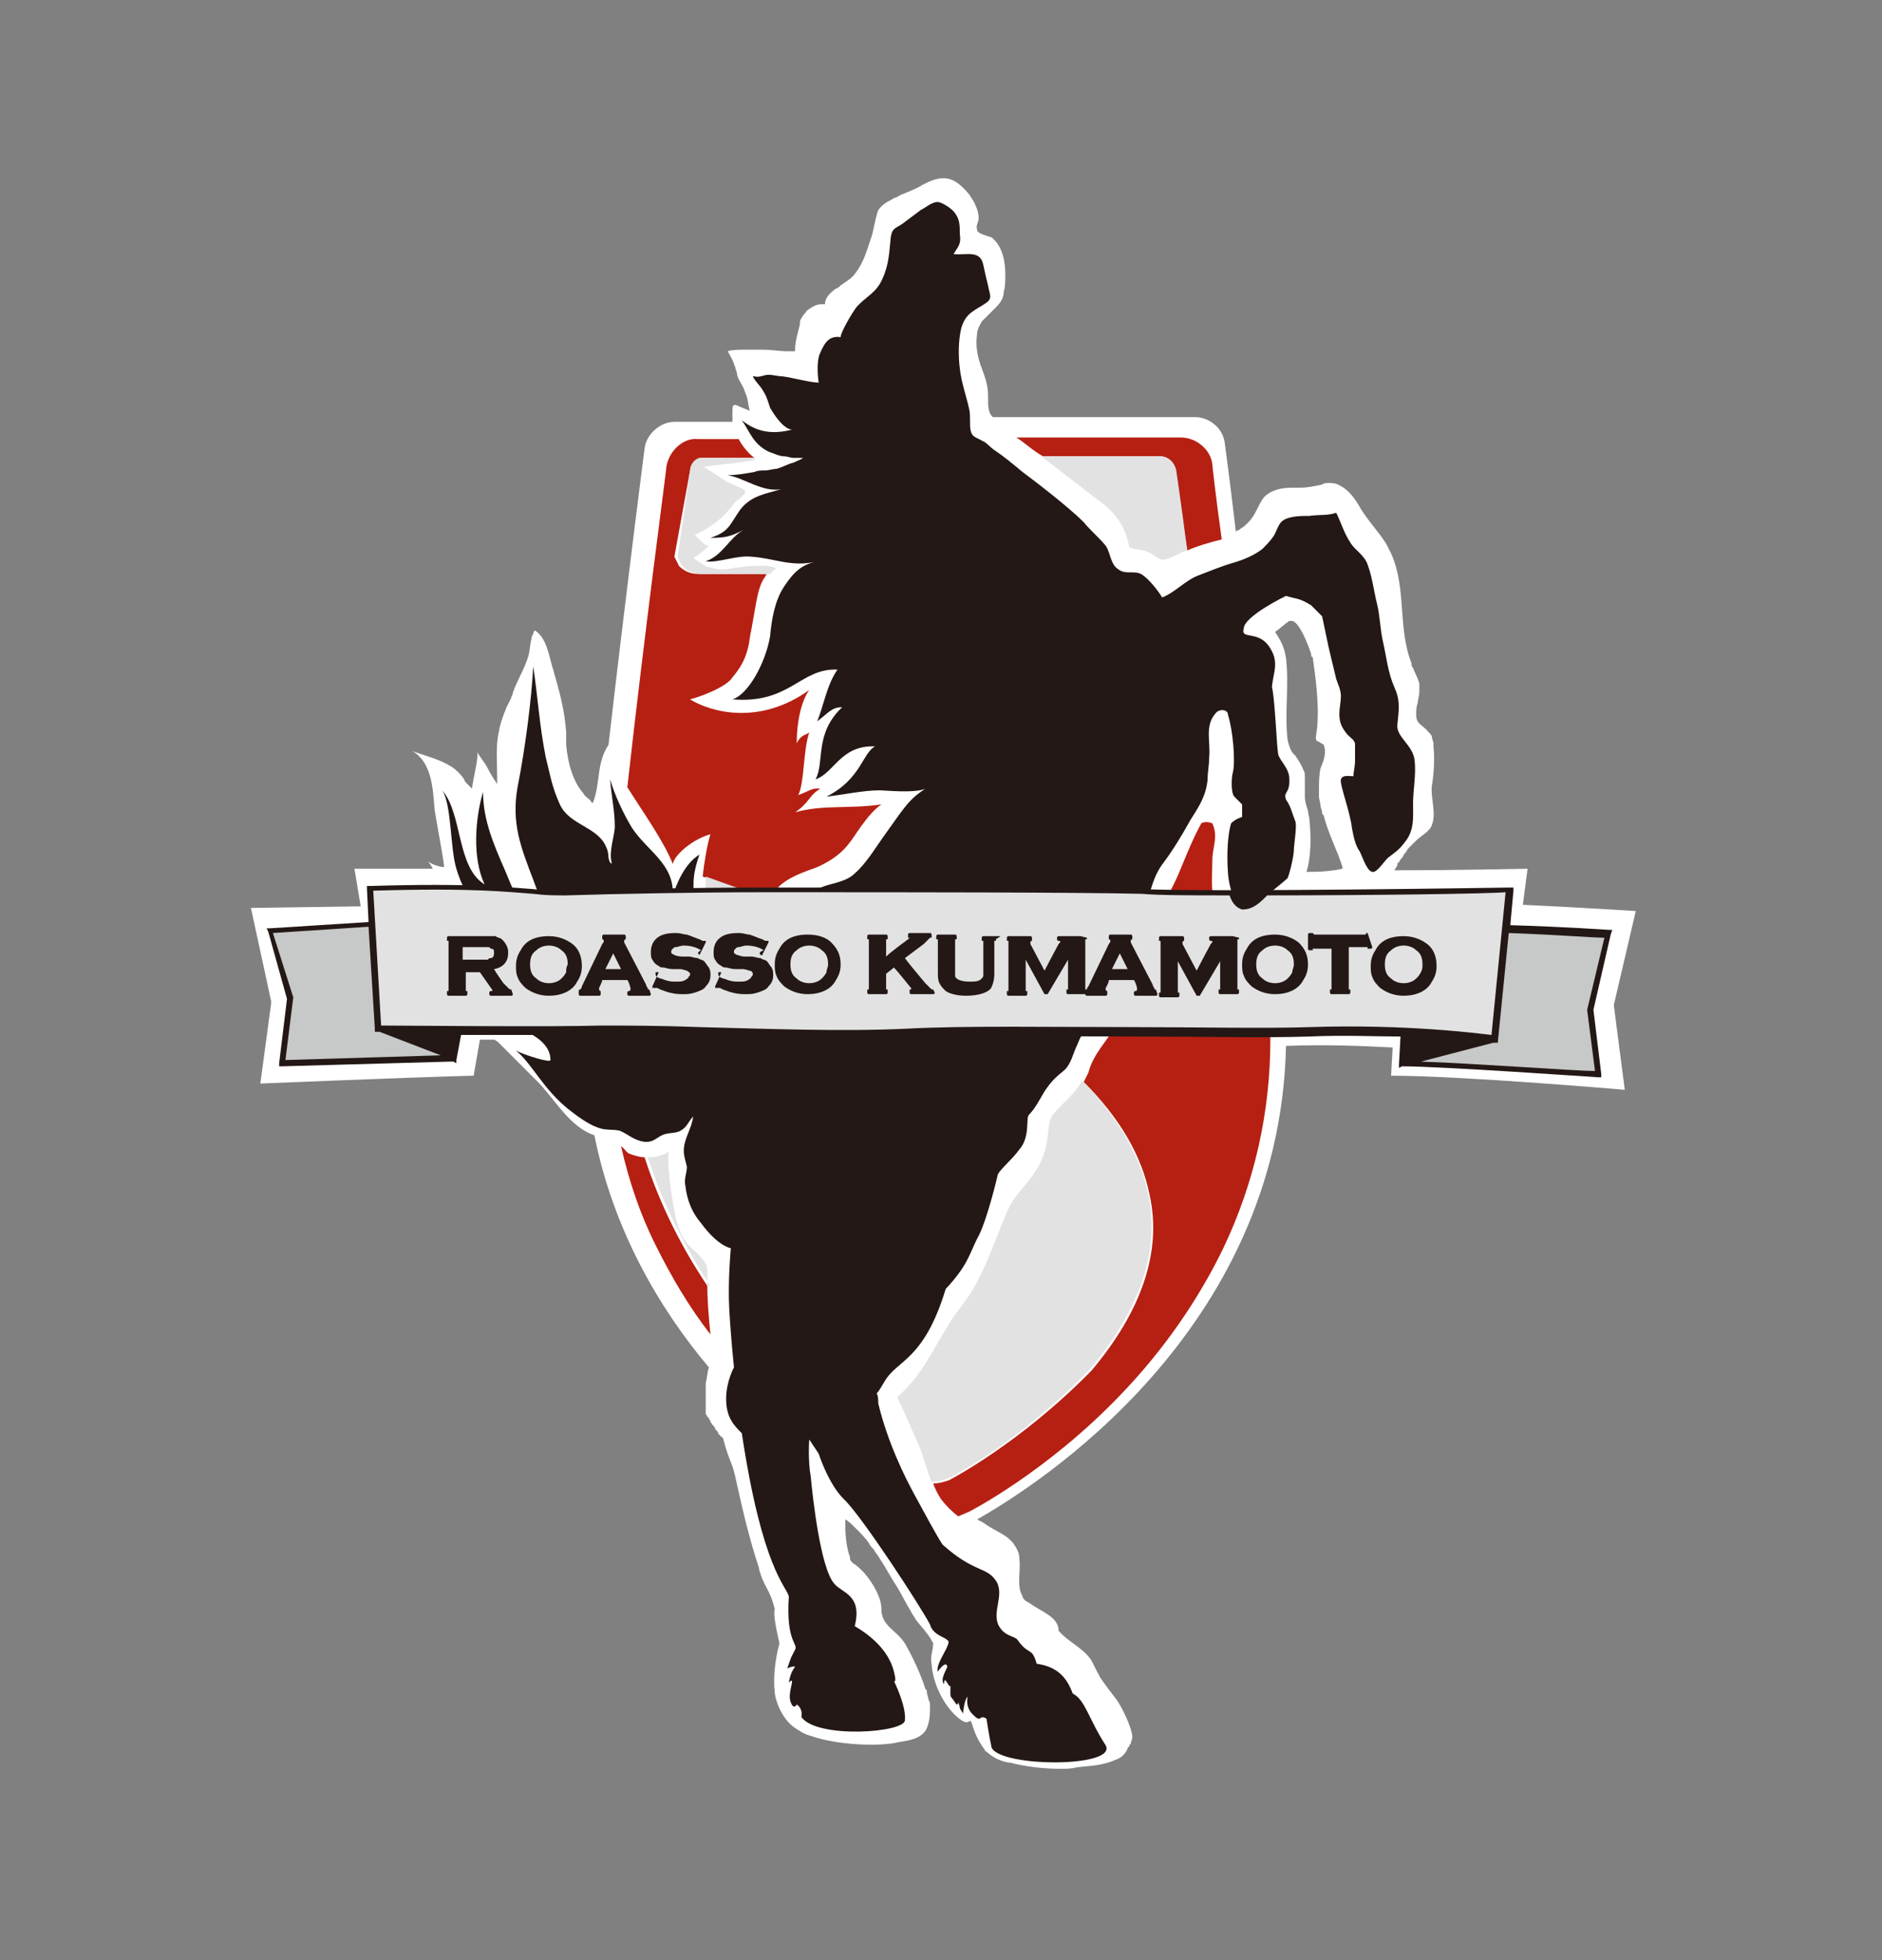 <?xml version="1.0" encoding="utf-8"?>
<!-- Generator: Adobe Illustrator 27.9.0, SVG Export Plug-In . SVG Version: 6.00 Build 0)  -->
<svg version="1.1" id="レイヤー_1" xmlns="http://www.w3.org/2000/svg" xmlns:xlink="http://www.w3.org/1999/xlink" x="0px"
	 y="0px" viewBox="0 0 120 125" style="enable-background:new 0 0 120 125;" xml:space="preserve">
<rect x="0" y="0" width="120" height="125" fill="#808080" stroke="none"/>
<style type="text/css">
	.st0{fill:#FFFFFF;}
	.st1{fill:#B62013;}
	.st2{fill:#E2E2E3;}
	.st3{fill:#231815;}
	.st4{fill:#C7C8C8;}
</style>
<g id="ロアッソ熊本_00000163760151906253742020000017267899229238324637_">
	<g>
		<path class="st0" d="M104.3,58.1c0,0-3-0.2-7.2-0.4l0.3-2.3c0,0-4.4,0.1-8.5,0.1c0.1-0.1,0.1-0.2,0.2-0.3c0,0,0,0,0,0
			c0,0,0,0,0-0.1c0,0,0-0.1,0.1-0.1c0-0.1,0.1-0.1,0.1-0.2c0.1-0.1,0.2-0.2,0.2-0.3c0,0,0,0,0.1-0.1c0.1-0.1,0.1-0.2,0.2-0.3
			c0.1-0.1,0.1-0.1,0.2-0.2c0,0,0,0,0,0c0.1-0.1,0.2-0.2,0.3-0.3c0.3-0.3,0.9-0.6,1-1c0.3-0.7-0.1-1.8,0-2.5
			c0.1-0.6,0.2-1.6,0.1-2.5c0-0.1,0-0.1,0-0.2c0-0.1-0.1-0.3-0.1-0.4c0-0.1-0.1-0.2-0.2-0.3c-0.4-0.5-0.8-0.5-0.8-1.1
			c0,0,0-0.1,0-0.1c0-0.2,0-0.4,0.1-0.7c0-0.2,0.1-0.4,0.1-0.7c0-0.2,0-0.3,0-0.5c-0.1-0.4-0.3-0.7-0.4-1c-0.1-0.1-0.1-0.2-0.1-0.3
			c-0.9-2.3-0.3-4.8-1.3-7c-0.1-0.2-0.2-0.4-0.3-0.6c-0.5-0.8-1.1-1.4-1.6-2.2c-0.4-0.7-0.8-1.3-1.5-1.6c-0.2-0.1-0.4-0.1-0.6-0.1
			c-0.1,0-0.3,0-0.4,0.1c-0.5,0.1-0.9,0.2-1.4,0.2c-0.2,0-0.3,0-0.5,0c-0.6,0-1.3,0.1-1.8,0.6c-0.4,0.5-0.5,1.1-1,1.6
			c-0.1,0.1-0.1,0.1-0.2,0.2c0,0,0,0,0,0c-0.1,0.1-0.3,0.2-0.4,0.3c0,0,0,0,0,0c-0.1,0-0.2,0.1-0.2,0.1c-0.4-3.4-0.7-5.6-0.7-5.6
			c-0.1-1-1-1.7-1.9-1.7H63.3c-0.3-0.3-0.3-0.7-0.3-1.2c0-0.1,0-0.1,0-0.2c0-0.6-0.2-1.2-0.4-1.7c0-0.1-0.1-0.2-0.1-0.3
			c-0.2-0.6-0.3-1.2-0.2-1.9c0-0.3,0.2-0.6,0.3-0.8c0,0,0.1-0.1,0.1-0.1c0.2-0.2,0.4-0.4,0.6-0.6c0.1-0.1,0.1-0.1,0.2-0.2
			c0.3-0.3,0.5-0.6,0.5-1c0.1-0.3,0.1-0.7,0.1-1.1c0-0.6-0.1-1.3-0.4-1.8c-0.1-0.2-0.3-0.4-0.4-0.5c0,0-0.1-0.1-0.2-0.1
			c-0.3-0.1-0.7-0.2-0.8-0.4c0,0,0-0.1,0-0.1c-0.1-0.2,0.1-0.4,0.1-0.7c0-0.3-0.1-0.6-0.2-0.8c-0.1-0.3-0.3-0.5-0.4-0.7
			c-1-1.2-1.7-1.3-3-0.6c-0.3,0.2-0.8,0.4-1.3,0.6c-0.1,0-0.1,0.1-0.2,0.1c-0.1,0.1-0.3,0.1-0.4,0.2c-0.4,0.2-0.7,0.4-0.9,0.7
			c-0.2,0.5-0.3,1.4-0.5,1.9c-0.3,0.9-0.5,1.6-1.1,2.3c-0.2,0.2-0.5,0.4-0.8,0.6c-0.1,0.1-0.2,0.2-0.3,0.2c-0.4,0.3-0.7,0.6-0.7,1
			c-0.1,0-0.1,0-0.2,0c-0.3,0-0.5,0.1-0.8,0.3c-0.1,0.1-0.2,0.1-0.2,0.2c-0.1,0.1-0.2,0.2-0.3,0.4c0,0-0.1,0.1-0.1,0.3
			c0,0,0,0.1,0,0.1c-0.1,0.4-0.3,1.1-0.3,1.5c0,0.1,0,0.2,0,0.2c0,0,0,0,0,0c0,0,0,0,0,0c-0.1,0-0.2,0-0.3,0c-0.1,0-0.1,0-0.2,0
			c-0.5,0-1-0.1-1.6-0.1c0,0,0,0,0,0l0,0c-0.4,0-0.8,0-1.1,0c-0.4,0-0.8,0-1.1,0.1c0.1,0.2,0.3,0.5,0.4,0.8c0,0.1,0.1,0.2,0.1,0.3
			c0,0.1,0.1,0.2,0.1,0.4c0.1,0.4,0.4,0.7,0.5,1.1c0.2,0.4,0.2,0.8,0.3,1.2c-0.2-0.1-0.5-0.2-0.7-0.3c-0.4-0.2-0.4,0-0.4,0.4
			c0,0.2,0,0.4,0,0.6h-3.7c-0.9,0-1.8,0.8-1.9,1.7c0,0-1.2,9.3-2.3,18.9c0,0,0,0,0,0c-0.8,1.2-0.5,2.5-1,3.7c-0.1,0-0.1-0.1-0.2-0.2
			c-0.1-0.1-0.3-0.2-0.4-0.4c-0.7-0.8-1-2-1.1-3.1c0-0.1,0-0.1,0-0.2c0-0.2,0-0.4,0-0.6c-0.1-1.4-0.4-2.5-0.8-3.9
			c-0.3-0.9-0.4-2.1-1.2-2.6c-0.1,0.1-0.1,0.3-0.2,0.4c0,0,0,0.1,0,0.1c-0.1,0.3-0.1,0.7-0.2,1.1c-0.2,0.7-0.6,1.4-0.9,2.1
			c0,0.1-0.1,0.2-0.1,0.3c0,0.1-0.1,0.2-0.1,0.3c-0.1,0.2-0.2,0.4-0.3,0.6c-0.2,0.5-0.4,1-0.5,1.6c-0.2,0.9-0.1,1.9-0.1,2.9
			c0,0.1,0,0.3,0,0.4c-0.2-0.3-0.4-0.6-0.6-1c-0.2-0.4-0.5-0.7-0.7-1.1c0.2,0.2-0.3,2-0.3,2.4c-0.1-0.1-0.2-0.2-0.3-0.3
			c-0.1-0.1-0.2-0.2-0.2-0.3c-0.2-0.3-0.5-0.6-0.8-0.8c-0.8-0.5-1.7-0.7-2.5-1c0,0,0,0,0,0l0,0c1.2,0.7,1.3,2.3,1.4,3.6
			c0,0.3,0.7,3.8,0.6,3.8c-0.2,0-0.9-0.2-1-0.4c0.1,0.2,0.2,0.3,0.3,0.5c-0.7,0-1.8,0-5,0l0.4,2.4l-7,0.1l1.3,6l-0.7,5.2
			c0,0,9.6-0.4,13.5-0.5l0,0l0.1,0l0.4-2.3c0.3,0,0.6,0,0.9,0c0,0,0,0,0,0c0.1,0,0.1,0.1,0.2,0.1c0,0,0,0,0,0
			c0.1,0.1,0.1,0.1,0.2,0.2c0,0,0,0,0,0c0.3,0.3,0.7,0.7,1,1c0.3,0.3,0.5,0.5,0.7,0.7c0,0,0,0,0,0c0,0,0.1,0.1,0.1,0.1c0,0,0,0,0,0
			c0,0,0.1,0.1,0.1,0.1c0,0,0,0,0,0c0,0,0.1,0.1,0.1,0.1c0,0,0.1,0.1,0.1,0.1c0,0,0,0,0,0c0,0,0.1,0.1,0.1,0.1c0,0,0,0,0,0
			c0,0,0.1,0.1,0.1,0.1c0,0,0,0,0,0c0,0,0.1,0.1,0.1,0.1c0,0,0,0,0,0c0,0,0.1,0.1,0.1,0.1c0,0,0,0,0,0c1.1,1.2,2,2.8,3.5,3.3
			c1.2,6,4.1,11,7.3,14.8c-0.1,0.3-0.1,0.6-0.2,1c0,0,0,0,0,0c0,0.1,0,0.2,0,0.3c0,0,0,0,0,0c0,0.1,0,0.2,0,0.3c0,0,0,0,0,0
			c0,0.1,0,0.2,0,0.3c0,0,0,0,0,0.1c0,0.1,0,0.2,0,0.2c0,0,0,0.1,0,0.1c0,0.1,0,0.1,0,0.2c0,0,0,0.1,0,0.1c0,0.1,0,0.1,0,0.2
			c0,0,0,0.1,0,0.1c0,0.1,0,0.1,0.1,0.2c0,0.1,0,0.1,0.1,0.1c0,0.1,0,0.1,0.1,0.2c0,0.1,0,0.1,0.1,0.2c0,0,0,0.1,0.1,0.1
			c0,0.1,0.1,0.1,0.1,0.2c0,0,0,0.1,0.1,0.1c0,0.1,0.1,0.1,0.1,0.2c0,0,0,0.1,0.1,0.1c0,0.1,0.1,0.1,0.2,0.2c0,0,0,0,0,0
			c0.2,0.8,0.4,1.3,0.6,1.8c0.1,0.3,0.2,0.7,0.3,1.2c0.4,1.8,0.8,3.5,1.4,5.3c0,0.2,0.1,0.3,0.1,0.4c0.3,0.9,0.6,1,0.9,2.2
			c-0.1,0.4,0.1,1.3,0.3,2.2c-0.3,1.1-0.4,2.3-0.3,3.1c0,0.4,0.4,1.7,1.3,2.3c0.3,0.2,0.6,0.4,1,0.5c1.7,0.6,4.4,0.7,5.6,0.4
			c0.6-0.1,1.5-0.2,1.8-0.9c0.2-0.5,0.2-0.9,0.2-1.4c0-0.1,0-0.3-0.1-0.4c0-0.2-0.1-0.3-0.1-0.5c0-0.1,0-0.1-0.1-0.2
			c-0.3-1-0.9-2.2-1.3-2.9c-0.6-0.9-1.5-1.1-1.5-2.2c0-0.7-0.5-1.6-1.1-2.3c0,0-0.1-0.1-0.1-0.1c-0.2-0.2-0.4-0.4-0.6-0.5
			c-0.1-0.1-0.2-0.2-0.2-0.3c0,0,0-0.1,0-0.1c-0.2-0.5-0.3-1.3-0.3-2c0-0.1,0-0.1,0-0.2c0-0.1,0-0.1,0-0.2c0.2,0.1,0.4,0.3,0.6,0.5
			c0,0,0.1,0.1,0.1,0.1c0.3,0.3,0.6,0.6,0.8,0.9c0.1,0.2,0.2,0.3,0.3,0.4c0.1,0.2,0.3,0.4,0.4,0.6c0.4,0.6,0.7,1.2,1.1,1.8
			c0.3,0.5,0.6,1.1,0.9,1.6c0.1,0.2,0.2,0.3,0.3,0.5c0.4,0.5,0.7,0.8,1,1.3c0,0.1,0.1,0.1,0.1,0.2c0,0.5-0.2,0.8-0.1,1.3
			c0.1,1.5,1,3,1.9,3.6c0.6,0.4,0.5-0.3,0.7,0.3c0.2,0.7,0.5,1.2,0.8,1.6c0,0.1,0.1,0.1,0.1,0.1c0.3,0.3,0.8,0.6,1.4,0.7
			c0.2,0,0.4,0.1,0.5,0.1c0.9,0.2,1.9,0.3,2.8,0.3c0.4,0,0.7,0,1.1-0.1c0.9-0.1,1.6-0.1,2.5-0.5c0.3-0.1,0.6-0.4,0.7-0.7
			c0,0,0-0.1,0.1-0.1c0,0,0,0,0,0c0-0.1,0-0.1,0.1-0.2c0,0,0,0,0,0c0-0.1,0.1-0.3,0.1-0.4l0,0c0,0,0,0,0,0c0-0.6-0.7-2-1-2.4
			c-0.3-0.4-0.7-0.9-1.1-1.5c0-0.1-0.1-0.2-0.1-0.2c-0.1-0.2-0.2-0.4-0.3-0.6c-0.4-0.9-1.5-1.3-2.2-2.1c0-0.9-1.1-1.2-1.9-1.8
			c-0.1,0-0.1-0.1-0.2-0.1c-0.1-0.1-0.2-0.2-0.2-0.3c-0.4-0.7-0.1-1.5-0.2-2.4c0-0.4-0.2-0.7-0.4-1c-0.1-0.1-0.2-0.2-0.3-0.3
			c-0.5-0.4-1.1-0.6-1.6-1c0,0,0,0,0,0c-0.1,0-0.1-0.1-0.2-0.1c0,0,0,0,0,0c-0.1,0-0.1-0.1-0.2-0.1c3.7-2.1,19.3-11.9,19.7-30.2
			c2.5-0.1,4.8,0,6.8,0.1l-0.1,1.8c4.5,0,14.9,0.9,14.9,0.9l-0.7-5.4L104.3,58.1z M83.3,55.6c0.3-0.9,0.3-2.3,0.2-3.2
			c0-0.3-0.1-0.5-0.1-0.7c-0.1-0.3-0.2-0.6-0.2-0.9c0-0.1,0-0.2,0-0.3c0-0.3,0-0.6,0-0.9c0-0.2,0-0.4-0.1-0.5
			c-0.1-0.3-0.3-0.6-0.5-0.9c0,0-0.1-0.1-0.1-0.1c-0.2-0.2-0.3-0.5-0.4-0.9c-0.2-1.7,0.1-3.5-0.1-5.2c-0.1-0.7-0.3-1.1-0.7-1.7
			c0.3-0.2,0.6-0.5,0.9-0.7c0,0,0,0,0,0c0,0,0,0,0.1,0c0.5-0.1,1.1,1.5,1.3,2.1c0,0.1,0,0.2,0.1,0.2c0.2,1.4,0.4,3,0.3,4.3
			c0,0.2-0.1,0.7-0.1,0.9c0,0.1,0.1,0.2,0.2,0.2c0.1,0.1,0.2,0.1,0.3,0.2c0.2,0.5,0,1-0.2,1.5c-0.1,0.4-0.1,0.9-0.1,1.4
			c0,0.1,0,0.3,0,0.4c0,0.2,0.1,0.4,0.1,0.6c0,0.1,0.1,0.3,0.1,0.4c0,0.1,0,0.1,0.1,0.2c0.3,1.2,0.9,2.3,1.2,3.3c0,0,0,0,0,0
			c0,0,0,0.1,0,0.1C84.7,55.6,83.9,55.6,83.3,55.6z"/>
		<g>
			<g>
				<path class="st1" d="M75.3,27.9H64.8c0.5,0.3,1,0.8,1.7,1.2H74c0.4,0,0.9,0.4,0.9,0.8c0,0,0.3,2.1,0.8,5.2
					c0.7-0.3,1.4-0.5,2.2-0.7c-0.4-2.9-0.6-4.7-0.6-4.8C77.2,28.7,76.3,27.9,75.3,27.9z"/>
				<path class="st1" d="M77.8,58.3c-0.7-1-0.5-2.3-0.5-3.4c0-0.9,0.4-1.5,0-2.4c-0.3-0.1-0.5-0.1-0.7,0c-0.5,0.9-0.9,1.9-1.4,3.1
					c-0.5,1.2-0.9,1.7-1.3,2.9c-0.4,1.2-1.1,2.3-1.6,3.4c-0.6,1.1-0.5,2.3-1.1,3.4c-0.6,1.1-1.5,1.9-1.8,3.1
					c-0.1,0.2-0.2,0.4-0.3,0.6c2.3,2.3,3.7,4.7,4.2,7.2c0.8,3.6-0.5,7.4-3.7,11.2c-4.6,4.7-9.1,7-9.1,7c-0.3,0.1-0.6,0.2-1,0.2
					c0.1,0.3,0.3,0.7,0.5,1c0.3,0.4,0.7,0.8,1.1,1.1l0.7-0.3c0,0,4.9-2.5,9.6-7.4c2.8-2.9,5-6.1,6.6-9.4c2-4.2,3-8.7,3-13.3
					c0-1.7-0.2-4.4-0.4-7.5C79.6,59.5,78.6,59.5,77.8,58.3z"/>
				<path class="st1" d="M45.3,85.1c-0.1-1-0.2-2.1-0.2-3.1c-1.6-2.4-3-5.1-4-8.2c-0.3,0-0.6-0.1-0.9-0.2c-0.3-0.1-0.3-0.3-0.6-0.5
					c0.5,2.2,1.2,4.3,2.2,6.3C42.8,81.4,43.9,83.3,45.3,85.1z"/>
				<path class="st1" d="M42.5,29.7c0,0.2-1.4,10.6-2.5,20.5c1,1.6,2.3,3.4,2.9,4.9c0.1-0.6,1.3-1.6,2.4-1.9
					c-0.2,0.6-0.4,1.8-0.5,2.7c1.5,0.5,2.9,1,4.2,1.5c0.2-0.3,0.4-0.5,0.6-0.8c0.7-0.7,1.7-1,2.5-1.3c0.9-0.4,1.6-0.9,2.1-1.6
					c0.2-0.2,1.1-1.8,2-2.4c-2.1,0.3-3.7,0-5.5,0.5c0.9-0.6,0.9-1.1,1.6-1.5c-0.5-0.1-0.8,0.2-1.4,0.4c0.4-0.8,0.3-2.8,0.7-4
					c-0.2,0.2-0.5,0.1-0.8,0.7c0-1.4,0.3-2.7,0.8-3.4c-3.2,2.3-6.3,1.4-7.6,0.6c1.1-0.3,2.4-0.9,2.7-1.4c0.5-0.6,0.8-1.1,1-1.9
					c0.1-0.4,0.1-0.7,0.2-1.1c0.1-0.6,0.2-1.1,0.3-1.7c0.1-0.5,0.2-1.1,0.5-1.6c0.1-0.1,0.1-0.2,0.2-0.3l-4.4,0
					c-0.5,0-0.9-0.2-1.2-0.5c-0.1-0.2-0.2-0.4-0.3-0.6C43.6,32.2,44,30,44,30c0.1-0.5,0.5-0.8,0.9-0.8h3.2c-0.4-0.3-0.8-0.8-1-1.2
					h-2.6C43.6,27.9,42.7,28.7,42.5,29.7z"/>
			</g>
			<g>
				<path class="st2" d="M45,56.3c0,0.9-0.2,1.5,0,2.4c0.2,0.8,0.2,1.4-0.2,2.2c-0.2,0.5-1.2,1.6-0.6,1.9c0.7-0.7,1.1-1.8,1.8-2.5
					c0.6-0.7,1.5-0.8,2.1-1.4c0.4-0.5,0.8-1,1.1-1.5c-1.4-0.5-2.8-1-4.2-1.5C45,56.1,45,56.2,45,56.3z"/>
				<path class="st2" d="M45.1,81.8c0-0.7,0.1-1-0.3-1.5c-0.4-0.5-0.9-0.8-1.2-1.3c-0.3-0.5-0.5-1.2-0.6-1.8
					c-0.1-0.4-0.6-3.6-0.3-3.8c-0.4,0.3-0.9,0.4-1.4,0.4c1,3.1,2.4,5.8,4,8.2C45.1,82,45.1,81.9,45.1,81.8z"/>
				<path class="st2" d="M69.5,87.3c3.2-3.8,4.5-7.6,3.7-11.2c-0.5-2.4-1.9-4.8-4.2-7.2c-0.4,0.8-1.2,1.4-1.8,2.1
					c-0.6,0.7-0.1,1.8-1,3.4c-0.6,1.1-1.5,1.7-2,2.9c-0.9,2.1-1.5,4.2-2.9,6c-1.5,1.9-2.2,4.2-4.1,5.8c0.5,1,0.9,2,1.4,3.1
					c0.3,0.7,0.5,1.6,0.8,2.3c0.3,0,0.7-0.1,1-0.2C60.5,94.3,65,92,69.5,87.3z"/>
				<path class="st2" d="M74,29.1h-7.6c1.4,1.1,3,2.3,3.9,3c0.9,0.7,1.5,1.6,1.7,2.8c0.5,0.2,0.9,0.1,1.4,0.4
					c0.7,0.5,0.7,0.5,1.6,0.1c0.2-0.1,0.4-0.2,0.7-0.3C75.3,32,75,30,75,30C74.9,29.5,74.5,29.1,74,29.1z"/>
				<path class="st2" d="M44,30c0,0-0.3,2.2-0.8,5.5c0.1,0.2,0.2,0.5,0.3,0.6c0.3,0.3,0.7,0.5,1.2,0.5l4.4,0
					c0.1-0.1,0.1-0.1,0.2-0.2c0.1-0.1,0.3-0.2,0.1-0.2c-0.5-0.2-1.1-0.1-1.6-0.1c-0.3,0-0.6,0.1-0.9,0.1c-0.5,0.1-1,0.2-1.5,0
					c-0.2,0-0.5-0.1-0.7-0.3c0,0-0.5-0.3-0.5-0.3c0.5-0.3,0.8-0.6,1-0.8c-0.3,0-0.6-0.4-0.9-0.7c0.8-0.3,1.8-1.1,2.1-1.5
					c0.2-0.2,0.3-0.4,0.5-0.6c0.1-0.1,0.9-0.6,0.5-0.8c-0.4-0.2-0.7-0.3-1.1-0.5c-0.3-0.2-0.6-0.4-0.9-0.6c-0.2-0.1-0.3-0.2-0.5-0.3
					c-0.1-0.1,2.8-0.3,3.3-0.5c-0.1,0-0.1-0.1-0.2-0.1h-3.2C44.5,29.1,44,29.5,44,30z"/>
			</g>
			<path class="st3" d="M58.3,95.3c-0.6-1.1-1.7-3.3-2.3-5.8c0-1.2-0.4,0,0.4-1.4c0.8-1.4,2.5-1.3,3.9-5.9c1.4-1.5,1.5-2.2,2-3.2
				c0.6-1,1.3-4,1.3-4c0-0.3,0.9-1,1.4-1.7c0.7-0.8,0.4-2,0.6-2.2c0.4-0.4,0.7-1,1-1.5c0.4-0.6,0.7-0.9,1.2-1.3
				c0.5-0.4,0.6-1.1,0.9-1.7c0.3-0.8,0.8-1.4,1.2-2.2c0.5-1.2,1.2-2.2,1.7-3.4c0.4-1.1,1-2,1.4-3.1c0.4-1.1,0.5-2,1.2-2.9
				c0.6-0.8,1.2-1.8,1.7-2.7c0.5-0.8,1-1.5,1.1-2.6c0-0.5,0.1-0.9,0.1-1.4c0.1-1-0.3-2,0.4-2.8c0.2-0.3,0.8-0.3,0.8,0.1
				c0.3,0.9,0.5,3,0.3,3.7c-0.1,0.4-0.1,1.3,0.1,1.5c0.2,0.2,0.5,0.5,0.5,0.5l0,0.8c0,0-0.4,0.1-0.7,0.4c-0.2,0.6-0.3,1.9-0.2,3.2
				c0.1,1.3,0.7,2.4,1.1,2.5c0.4,0,1-0.9,1.5-1.2c0.5-0.4,1.1-0.9,1.2-1c0.2-0.5,0.4-1.5,0.4-1.8c0-0.3,0.2-1.5,0.1-1.8
				c-0.2-0.5-0.3-1-0.6-1.4c-0.2-0.6,0.3-0.3,0.2-1.5c-0.1-0.6-0.6-1-0.7-1.4c-0.1-0.5-0.2-3.5-0.4-4.3c0.1-1,0.5-1.6-0.2-2.6
				c-0.7-1-1.8-0.4-1.6-1.1C79.3,39.3,82,38,82,38c0.6,0.2,0.8,0.1,1.6,0.6l0.7,0.7l0.4,1.9c0,0,0.3,1.3,0.5,2.1
				c0.1,0.3,0.3,0.7,0.3,1.1c0,0.3-0.1,0.8-0.1,1.1c0,0.5,0.1,0.8,0.4,1.2c0.2,0.3,0.5,0.4,0.6,0.7c0,0.2,0,0.8,0,1.1
				c0,0.4-0.1,0.7-0.1,1c-0.3,0-0.7-0.1-0.8,0.2c-0.1,0.3,0.6,2.1,0.7,3.1c0.1,0.5,0.2,1.1,0.5,1.5c0.2,0.4,0.5,1.4,0.9,1.3
				c0.3-0.1,0.6-0.6,0.9-0.9c0.4-0.3,0.7-0.5,1-0.9c0.7-0.8,0.6-1.6,0.6-2.6c0-0.8,0.2-1.8,0.1-2.7c-0.1-1-1.2-1.5-1.1-2.3
				c0.1-1,0.2-1.5-0.2-2.4c-0.4-0.9-0.5-1.9-0.7-2.8c-0.2-0.8-0.2-1.7-0.4-2.5c-0.2-0.8-0.3-1.7-0.6-2.5c-0.2-0.6-0.8-0.9-1.1-1.4
				c-0.4-0.6-0.6-1.3-0.9-1.9c-0.6,0.2-1,0.1-1.7,0.2c-0.5,0-1.3,0-1.7,0.3c-0.3,0.2-0.4,0.7-0.6,1c-0.2,0.3-0.5,0.6-0.7,0.8
				c-0.5,0.4-1.2,0.7-1.9,0.9c-0.7,0.2-1.4,0.5-2.2,0.8c-0.8,0.3-1.5,1.1-2.3,1.4c-0.3-0.5-0.8-1.1-1.2-1.4c-0.5-0.4-1.1,0-1.6-0.4
				c-0.5-0.3-0.5-1.1-0.8-1.5c-0.4-0.5-1-1-1.4-1.5c-1.2-1.2-3.9-3.2-3.9-3.2c-0.6-0.5-1.2-1-1.8-1.4c-0.3-0.2-0.5-0.5-0.8-0.6
				c-0.3-0.2-0.6-0.2-0.7-0.6c-0.1-0.4,0-1-0.1-1.4c-0.2-0.9-0.5-1.7-0.6-2.6c-0.1-0.8-0.1-1.8,0.1-2.6c0.3-1,0.9-1.1,1.6-1.6
				c0.4-0.3,0.2-0.5,0.1-1.1c-0.1-0.4-0.2-0.8-0.3-1.3c-0.2-1-1.1-0.6-1.9-0.7c0.3-0.5,0.5-0.6,0.4-1.3c0-0.5,0-0.9-0.3-1.3
				c-0.2-0.3-0.7-0.6-1-0.7c-0.4-0.1-0.8,0.3-1.2,0.5c-0.4,0.3-0.8,0.6-1.2,0.9c-0.5,0.3-0.6,0.3-0.7,0.8c-0.1,0.9-0.1,1.7-0.5,2.6
				c-0.4,1-1.1,1.2-1.7,1.9c-0.3,0.4-1,1.6-1,1.9c-0.7-0.1-1,0.3-1.3,1c-0.3,0.6-0.1,1.9-0.1,1.9c-0.5,0-1.6-0.3-2.3-0.4
				c-0.3,0-0.6-0.1-0.9-0.1c-0.3,0-0.6,0.2-0.9,0.1l-0.1,0c0.2,0.4,0.5,0.6,0.7,1c0.2,0.3,0.3,0.7,0.4,1c0.7,1.2,1.2,1.4,1.4,1.4
				c-1.2,0.3-2.2,0.2-3.2-0.6c0.5,0.7,0.7,1.5,1.7,2c0.3,0.1,0.7,0.3,1,0.3c0.2,0,0.4,0.1,0.6,0.1c0.1,0,0.5,0,0.6,0
				c-0.1,0.1-0.4,0.2-0.6,0.3c-0.4,0.1-0.7,0.3-1.1,0.4c-0.2,0-0.5,0.1-0.7,0.1c-0.2,0-0.5,0-0.7,0.1c-0.6,0.1-1.1,0.2-1.7,0.2
				c1.1,0.2,2.2,1.1,3.4,0.9c-1,0.3-1.9,0.4-2.6,1.3c-0.7,1-0.7,1.4-1.9,1.8c1,0,1.3-0.1,2.1-0.5c-0.9,0.5-1.3,1.6-2.4,2
				c0.8,0.1,2-0.4,2.9-0.3c1.5,0.1,2.6,0.7,4.2,0.3c-1,0.2-1.5,0.7-2.1,1.6c-0.6,0.9-0.8,2.1-0.9,3.2c-0.3,1.7-1.4,3.7-2.4,4
				c3.7,0.3,4.3-2,6.7-1.9c-0.7,1-0.9,2.4-1.3,3.3c0.7-0.5,0.9-0.9,1.6-0.9c-1.8,1.7-1.1,3.5-1.7,4.6c1.2-0.4,1.6-2.2,3.8-2.1
				c-0.8,0.4-0.9,2.1-3.1,3.2c1-0.1,2.3-0.4,3.4-0.4c0.3,0,2.2,0.2,2.9-0.1c-1.1,0.7-1.4,1.3-2.7,3.1c-0.5,0.7-1.1,1.7-1.8,2.3
				c-0.5,0.5-1.3,0.6-1.9,0.8c-0.5,0.2-1.1,0.3-1.5,0.6c-0.5,0.4-0.8,1-1.2,1.5c-0.4,0.4-0.8,0.9-1.2,1.2c-0.4,0.3-0.9,0.4-1.4,0.7
				c-1.4,0.9-1.9,2.6-2.7,4.1c-0.2,0.4-0.3,0.7-0.7,0.6c-0.3-0.1-0.5-0.6-0.6-0.9c-0.4-1-0.3-2.2,0-3.3c0.2-0.5,0.6-1.1,0.7-1.6
				c0.1-0.8,0.3-1.3,0.3-1.9c-0.1-0.9-0.2-1.6,0.3-3c-1,0.6-1.5,2-1.7,2.6c0.1-2-1.6-2.8-2.6-4.3c-0.6-1-1.1-2.1-1.4-3.1
				c0.1,1.2,0.3,2,0.3,3c0,0.6-0.4,1.6-0.2,2.3c0,0.1,0,0.1-0.1,0c-0.2-0.4,0-0.5-0.3-1.1c-0.6-1.2-2.3-1.3-2.9-2.6
				c-0.5-1.1-0.6-1.8-0.9-3c-0.4-2-0.5-3.8-0.8-5.8c-0.1,2-0.5,5.2-1,7.7c-0.4,2.3,0.2,3.8,1,5.9c0.7,1.9,1.7,4.3,1,6.3
				c0.1-1.2,0-2.3-0.6-3.4c-0.3-0.6-1-1-1.3-1.6c-0.4-0.6-0.6-1.2-0.9-1.9c-0.7-1.6-1.4-3.2-1.4-5c-0.5,1.7-0.7,4.2,0.1,5.9
				c-1.8-1.1-1.4-4.5-2.7-6c0.6,0.9,0.5,3.7,0.9,5c0.5,1.7,1.5,2.8,2.3,4.3c-1.2-0.9-2.2-1.7-3.1-2.9c1.9,2.7,1.9,5.8,5,7.6
				c-1.2-0.4-2.5,0.5-3.6,0.1c1.8,0.6,5.4,1.2,5.4,3.1c0,0.2-1.6-0.3-2.2-0.6c1,0.8,1.7,2.4,3.3,3.7c0.5,0.4,1.3,1,1.9,1.2
				c0.5,0.2,0.9,0.1,1.4,0.2c0.5,0.2,0.9,0.6,1.5,0.7c0.6,0.1,0.8-0.2,1.2-0.4c0.4-0.2,0.9-0.1,1.2-0.3c0.4-0.2,0.5-0.6,0.8-0.9
				c-0.1,0.8-0.6,1.4-0.6,2.2c0,0.3,0.1,0.6,0.2,1c0,0.4-0.2,0.8-0.1,1.2c0.1,0.9,0.4,1.7,1,2.4c1.1,1.5,1.9,1.6,1.9,1.6
				s-0.2,2.1-0.1,3.9c0.1,1.8,0.3,3.7,0.3,3.7s-0.5,0.9-0.5,2c0,1.2,0.5,1.7,1,2.2c1.3,8.6,2.8,9.7,3,10.4c-0.2,2.9,0.6,3,0.4,3.4
				c-0.3,0.6-0.2,0.3-0.5,1.2c0.4-0.2,0.5-0.1,0.5-0.1s-0.3,0.3-0.4,1c0.5-0.5-0.1,0.6,0.1,1.2c0.2,0.6,0.4,0.2,0.4,0.2
				s0.4,0.2,0.3,0.8c1,1.4,6.6,1,6.6,0.2c0.1-0.9-0.7-2.5-0.7-2.5s0.2,0.2,0-0.6c-0.2-0.8-0.8-1.9-2.5-2.9c0.5-2-0.8-2.1-1.3-2.7
				c-0.9-1-1.4-5.7-1.5-6.8c-0.2-1.1-0.1-2.4-0.1-2.4l0.6,0.9c0,0,0.6,1.9,1.6,2.9c1.1,1,5,7,5.5,8c0.2,0.7,1,0.8,1.1,1
				c0.4,0.1-0.8,1.5-0.6,2c0.4-0.6,0.6-0.5,0.6-0.3c0,0.1-0.5,0.8-0.2,1.1c0-0.7,0.3,0.3,0.4,0.1c0,0.1,0,0.4,0,0.5
				c0,0.1,0,0.2,0.1,0.3c0.1,0.1,0.2,0.3,0.3,0.4c0.1,0,0.1-0.1,0.1-0.2c0,0.1,0.1,0.3,0.1,0.4c0,0.1,0.2,0.3,0.2,0.4
				c0.1-1,0.3-1.1,0.3-1.1s-0.2,0.7,0.4,1.2c0.5,0.5,0.3-0.1,0.8,0.2c0,0,0.2,1.3,0.3,1.7c0,1.4,8.1,1.5,7.3,0
				c-1.1-1.7-1.3-2.9-2.1-3.3c-0.3-0.8-0.8-1.7-2.3-1.9c-0.3-1.1-0.5-0.5-1.2-1.5c-0.2-0.3-0.8-0.2-1.2-0.9c-0.5-0.9,0.4-2-0.2-2.9
				c-0.6-0.9-1.4-0.5-3.4-2.3C59.7,97.9,58.9,96.4,58.3,95.3z"/>
			<path class="st3" d="M102.8,59.3l-0.2,0c0,0-2.9-0.2-6.3-0.3l0.2-2.2l0-0.2l-0.2,0c-0.2,0-18.8,0.3-23.5,0.1
				c-4.1-0.1-16-0.1-21.6-0.1l-2.6,0c-4,0-9.4,0.1-12.5,0.2c-0.8,0-1.3,0-2.1-0.1c-1.5-0.1-3.8-0.4-10.4-0.2l-0.2,0l0,0.2l0.1,2.1
				l-6.3,0.4l-0.2,0l0.1,0.2l1.2,4.3l-0.5,4.1l0,0.2c0,0,0.2,0,0.2,0l10.7-0.3l0.2,0l0.2,0.1l0-0.2l0.3-1.6c3.2,0,7.1,0,8.9,0
				c1.3,0,3.6,0,6.3,0.1c4.1,0.1,9.1,0.3,13.2,0.1c3.7-0.2,9.1-0.1,14.4-0.1c4.3,0,8.3,0.1,11.3,0c2.2-0.1,4.1,0,5.8,0l-0.1,1.8v0
				l0,0.2l0.2-0.1c2.5,0,12.4,0.7,12.5,0.7l0.2,0l0-0.2l-0.5-4.1l1.1-4.8L102.8,59.3z"/>
			<g>
				<g>
					<g>
						<path class="st4" d="M95.5,66.5l-0.2,0c0,0-0.1,0-0.1,0l-4.6,1.2c3.2,0.1,9.9,0.6,11.1,0.6l-0.5-3.9l0,0l0,0l1.1-4.6
							c-0.7,0-3.2-0.2-6.1-0.3l-0.7,7L95.5,66.5z"/>
						<path class="st4" d="M18.7,63.6L18.7,63.6L18.7,63.6l-0.5,4l9.9-0.3l-3.9-1.5c0,0-0.1,0-0.1,0l-0.2,0l0-0.2l-0.4-6.5l-6.1,0.4
							L18.7,63.6z"/>
					</g>
					<g>
						<path class="st2" d="M80.8,57.1C80.8,57.1,80.8,57.2,80.8,57.1c-0.5,0.5-0.9,0.9-1.6,0.9c-0.3-0.1-0.6-0.3-0.8-0.9
							c-2.4,0-4.5,0-5.6-0.1c-4.1-0.1-15.9-0.1-21.6-0.1l-2.6,0c-4,0-9.4,0.1-12.5,0.2c-0.8,0-1.3,0-2.1-0.1
							c-1.5-0.1-3.7-0.4-10.2-0.2l0.5,8.6c1.3,0,10.9,0.1,14,0c1.4,0,3.7,0,6.3,0.1c4.1,0.1,9.1,0.3,13.2,0.1
							c3.8-0.2,9.2-0.1,14.4-0.1c4.2,0,8.3,0.1,11.3,0c6.2-0.2,10.7,0.4,11.6,0.5l0.9-9.1C94.8,57,87.2,57.1,80.8,57.1z"/>
					</g>
				</g>
				<g>
					<g>
						<path class="st3" d="M32.6,63.1c-0.1,0-0.1,0-0.2-0.1c0,0-0.1-0.1-0.3-0.3c0,0-0.5-0.7-0.6-0.9c0.6-0.1,0.9-0.5,0.9-1
							c0-0.2,0-0.3-0.1-0.5c-0.1-0.2-0.2-0.3-0.3-0.4c-0.1-0.1-0.3-0.1-0.4-0.2c-0.2,0-0.4,0-0.7,0h-2.3c0,0-0.1,0-0.1,0.1v0.1
							c0,0,0,0,0,0.1c0.1,0,0.1,0,0.1,0c0,0,0,0,0,0.1v3c0,0,0,0.1,0,0.1c0,0,0,0-0.1,0c0,0,0,0,0,0.1v0.1c0,0,0,0.1,0.1,0.1h1.1
							c0,0,0.1,0,0.1-0.1v-0.1c0,0,0-0.1,0-0.1c-0.1,0-0.1,0-0.1,0c0,0,0,0,0-0.1v-1.1h0.9l0.7,1c0.1,0.1,0.1,0.2,0.1,0.2
							c0,0,0,0-0.1,0c0,0-0.1,0-0.1,0.1v0.1c0,0,0,0.1,0.1,0.1h1.3c0,0,0.1,0,0.1-0.1L32.6,63.1C32.6,63.1,32.6,63.1,32.6,63.1z
							 M31.5,60.8c0,0.2-0.1,0.3-0.2,0.3c-0.1,0-0.1,0-0.2,0.1c-0.1,0-0.2,0-0.4,0h-1.2v-0.8h1.2c0.2,0,0.3,0,0.4,0
							c0.1,0,0.1,0,0.2,0.1C31.5,60.5,31.5,60.6,31.5,60.8z"/>
						<path class="st3" d="M36.5,60.2c-0.4-0.3-0.9-0.5-1.5-0.5c-0.9,0-1.5,0.3-1.8,0.9c-0.2,0.3-0.3,0.6-0.3,1c0,0.2,0,0.5,0.1,0.7
							c0.1,0.3,0.3,0.5,0.5,0.7c0.4,0.3,0.9,0.5,1.5,0.5c0.8,0,1.5-0.3,1.8-0.9c0.2-0.3,0.3-0.6,0.3-1C37.1,61,36.9,60.5,36.5,60.2z
							 M36.1,62c-0.1,0.2-0.2,0.3-0.3,0.4c-0.2,0.2-0.5,0.3-0.8,0.3c-0.3,0-0.6-0.1-0.8-0.3c-0.3-0.2-0.4-0.5-0.4-0.9
							c0-0.4,0.1-0.7,0.4-0.9c0.2-0.2,0.5-0.3,0.8-0.3c0.3,0,0.6,0.1,0.8,0.3c0.3,0.2,0.4,0.5,0.4,0.9C36.1,61.7,36.1,61.8,36.1,62z
							"/>
						<path class="st3" d="M41.4,63.1c-0.1,0-0.1,0-0.1-0.1c0,0-0.1-0.1-0.1-0.2c0,0-1.4-2.7-1.4-2.7c0-0.1,0-0.1,0-0.1
							c0,0,0-0.1,0.1-0.1c0,0,0,0,0-0.1v-0.1c0,0,0-0.1-0.1-0.1h-1.3c0,0-0.1,0-0.1,0.1v0.1c0,0,0,0,0,0.1c0.1,0,0.1,0.1,0.1,0.1
							c0,0,0,0.1-0.1,0.2c0,0-1.3,2.7-1.3,2.7c0,0.1-0.1,0.2-0.1,0.2c0,0-0.1,0-0.1,0.1c0,0,0,0,0,0.1v0.1c0,0,0,0.1,0.1,0.1h1.2
							c0,0,0.1,0,0.1-0.1v-0.1c0,0,0-0.1,0-0.1c-0.1,0-0.1-0.1-0.1-0.1c0,0,0-0.1,0-0.1c0,0,0.2-0.4,0.2-0.5h1.6
							c0.1,0.1,0.2,0.5,0.2,0.5c0,0.1,0,0.1,0,0.1c0,0,0,0.1-0.1,0.1c0,0-0.1,0-0.1,0.1v0.1c0,0,0,0.1,0.1,0.1h1.3
							c0,0,0.1,0,0.1-0.1L41.4,63.1C41.5,63.1,41.4,63.1,41.4,63.1z M39.6,61.8h-1l0.5-1L39.6,61.8z"/>
						<path class="st3" d="M44.5,60.8C44.5,60.9,44.5,60.9,44.5,60.8l0.1,0.1c0,0,0,0,0,0c0,0,0,0,0,0l0.4-0.8c0,0,0-0.1,0-0.1
							L45,60c0,0,0,0-0.1,0c0,0-0.1,0-0.1,0c0,0,0,0-0.2-0.1c-0.3-0.1-0.5-0.2-0.8-0.3c-0.2,0-0.4-0.1-0.7-0.1c-0.6,0-1,0.1-1.3,0.4
							c-0.2,0.2-0.3,0.5-0.3,0.8c0,0.2,0,0.4,0.1,0.5c0.1,0.2,0.2,0.3,0.4,0.4c0.1,0.1,0.2,0.1,0.3,0.1c0.1,0,0.3,0.1,0.6,0.1
							c0,0,0.4,0,0.4,0c0.3,0,0.4,0.1,0.5,0.1c0.1,0.1,0.2,0.1,0.2,0.2c0,0.1,0,0.1-0.1,0.2c0,0.1-0.1,0.1-0.2,0.2
							c-0.2,0.1-0.3,0.1-0.6,0.1c-0.2,0-0.4,0-0.7-0.1c-0.2-0.1-0.4-0.1-0.5-0.2c-0.1-0.1-0.1-0.1-0.1-0.2v0c0,0,0,0,0-0.1L42,62
							c0,0,0,0,0,0c0,0,0,0,0,0l-0.4,0.9c0,0,0,0.1,0,0.1l0.1,0c0,0,0,0,0.1,0c0.1,0,0.1,0,0.1,0c0,0,0,0,0.2,0.1
							c0.5,0.2,0.9,0.3,1.4,0.3c0.3,0,0.5,0,0.8-0.1c0.3-0.1,0.6-0.2,0.7-0.4c0.2-0.2,0.3-0.4,0.3-0.7c0-0.2,0-0.3-0.1-0.5
							c-0.1-0.1-0.2-0.3-0.3-0.4c-0.1-0.1-0.3-0.1-0.4-0.2c-0.2,0-0.4-0.1-0.6-0.1c0,0-0.4,0-0.4,0c-0.3,0-0.5-0.1-0.5-0.1
							c-0.2-0.1-0.2-0.1-0.2-0.2c0-0.1,0-0.1,0.1-0.2c0.1-0.1,0.1-0.1,0.2-0.1c0.1,0,0.3-0.1,0.5-0.1c0.4,0,0.8,0.1,1.1,0.3
							C44.5,60.7,44.5,60.8,44.5,60.8C44.5,60.8,44.5,60.8,44.5,60.8L44.5,60.8z"/>
						<path class="st3" d="M48.5,60.9L48.5,60.9c0.1,0,0.1,0.1,0.1,0c0,0,0,0,0,0l0.4-0.8c0,0,0,0,0,0c0,0,0,0,0,0L49,60
							c0,0,0,0-0.1,0c0,0-0.1,0-0.1,0c0,0,0,0-0.2-0.1c-0.3-0.1-0.5-0.2-0.8-0.3c-0.2,0-0.4-0.1-0.7-0.1c-0.6,0-1,0.1-1.3,0.4
							c-0.2,0.2-0.3,0.5-0.3,0.8c0,0.2,0,0.4,0.1,0.5c0.1,0.2,0.2,0.3,0.4,0.4c0.1,0.1,0.2,0.1,0.3,0.1c0.1,0,0.3,0.1,0.6,0.1
							c0,0,0.4,0,0.4,0c0.3,0,0.4,0.1,0.5,0.1c0.1,0,0.2,0.1,0.2,0.2c0,0.1,0,0.1-0.1,0.2c0,0.1-0.1,0.1-0.2,0.2
							c-0.2,0.1-0.3,0.1-0.6,0.1c-0.2,0-0.4,0-0.7-0.1c-0.2-0.1-0.4-0.1-0.5-0.2c-0.1-0.1-0.1-0.1-0.1-0.2v0c0,0,0,0,0-0.1L46,62
							c0,0,0,0,0,0c0,0,0,0,0,0l-0.4,0.9c0,0,0,0.1,0,0.1l0.1,0c0,0,0,0,0.1,0c0.1,0,0.1,0,0.1,0c0,0,0,0,0.2,0.1
							c0.5,0.2,0.9,0.3,1.4,0.3c0.3,0,0.5,0,0.8-0.1c0.3-0.1,0.6-0.2,0.7-0.4c0.2-0.2,0.3-0.4,0.3-0.7c0-0.2,0-0.3-0.1-0.5
							c-0.1-0.1-0.2-0.3-0.3-0.4c-0.1-0.1-0.3-0.1-0.4-0.2c-0.2,0-0.4-0.1-0.6-0.1c0,0-0.4,0-0.4,0c-0.3,0-0.4-0.1-0.5-0.1
							c-0.2-0.1-0.2-0.1-0.2-0.2c0-0.1,0-0.1,0.1-0.2c0.1-0.1,0.1-0.1,0.2-0.1c0.1,0,0.3-0.1,0.5-0.1c0.4,0,0.8,0.1,1.1,0.3
							C48.4,60.7,48.4,60.8,48.5,60.9C48.4,60.8,48.4,60.8,48.5,60.9C48.4,60.9,48.5,60.9,48.5,60.9z"/>
						<path class="st3" d="M51.5,59.6c-0.9,0-1.5,0.3-1.8,0.9c-0.2,0.3-0.3,0.6-0.3,1c0,0.2,0,0.5,0.1,0.7c0.1,0.3,0.3,0.5,0.5,0.7
							c0.4,0.3,0.9,0.5,1.5,0.5c0.8,0,1.5-0.3,1.8-0.9c0.2-0.3,0.3-0.6,0.3-1c0-0.6-0.2-1-0.6-1.4C52.7,59.8,52.2,59.6,51.5,59.6z
							 M52.7,62c-0.1,0.2-0.2,0.3-0.3,0.4c-0.2,0.2-0.5,0.3-0.8,0.3c-0.3,0-0.6-0.1-0.8-0.3c-0.3-0.2-0.4-0.5-0.4-0.9
							c0-0.4,0.1-0.7,0.4-0.9c0.2-0.2,0.5-0.3,0.8-0.3c0.3,0,0.6,0.1,0.8,0.3c0.3,0.2,0.4,0.5,0.4,0.9C52.8,61.7,52.7,61.8,52.7,62z
							"/>
					</g>
					<g>
						<path class="st3" d="M59.5,63.1c-0.1,0-0.1,0-0.2-0.1c0,0-0.1-0.1-0.3-0.3c0,0-1.1-1.3-1.3-1.6l1.2-0.9c0,0,0.2-0.2,0.2-0.2
							c0.1-0.1,0.2-0.2,0.2-0.2c0,0,0,0,0.1,0c0,0,0,0,0-0.1v-0.1c0,0,0-0.1-0.1-0.1H58c0,0-0.1,0-0.1,0.1v0.1c0,0,0,0.1,0,0.1
							c0.1,0,0.1,0,0.1,0c0,0,0,0-0.1,0.1c0,0-1.1,0.8-1.4,1.1V60c0,0,0-0.1,0-0.1c0,0,0,0,0.1,0c0,0,0,0,0-0.1v-0.1
							c0,0,0-0.1-0.1-0.1h-1.1c0,0-0.1,0-0.1,0.1v0.1c0,0,0,0,0,0.1c0.1,0,0.1,0,0.1,0c0,0,0,0,0,0.1v3c0,0,0,0.1,0,0.1
							c0,0,0,0-0.1,0c0,0,0,0,0,0.1v0.1c0,0,0,0.1,0.1,0.1h1.1c0,0,0.1,0,0.1-0.1v-0.1c0,0,0-0.1,0-0.1c-0.1,0-0.1,0-0.1,0
							c0,0,0,0,0-0.1v-0.9l0.5-0.4c0.2,0.2,1,1.2,1,1.2c0.1,0.1,0.1,0.1,0.1,0.2c0,0,0,0-0.1,0c0,0,0,0,0,0.1v0.1c0,0,0,0.1,0.1,0.1
							h1.4c0,0,0.1,0,0.1-0.1L59.5,63.1C59.6,63.1,59.6,63.1,59.5,63.1z"/>
						<path class="st3" d="M63.8,59.7h-1.1c0,0-0.1,0-0.1,0.1v0.1c0,0,0,0,0,0.1c0.1,0,0.1,0,0.1,0c0,0,0,0,0,0.1v1.7
							c0,0.2,0,0.3,0,0.4c0,0.1-0.1,0.2-0.1,0.2c-0.2,0.2-0.4,0.2-0.8,0.2c-0.4,0-0.7-0.1-0.8-0.2c-0.1-0.1-0.1-0.1-0.1-0.2
							c0-0.1,0-0.2,0-0.4V60c0,0,0-0.1,0-0.1c0,0,0,0,0.1,0c0,0,0,0,0-0.1v-0.1c0,0,0-0.1-0.1-0.1h-1.1c0,0-0.1,0-0.1,0.1v0.1
							c0,0,0,0,0,0.1c0.1,0,0.1,0,0.1,0c0,0,0,0,0,0.1v2c0,0.3,0,0.5,0.1,0.7c0.1,0.2,0.2,0.3,0.4,0.5c0.3,0.2,0.8,0.3,1.3,0.3
							c0.8,0,1.4-0.2,1.6-0.5c0.1-0.2,0.2-0.5,0.2-0.9v-2c0,0,0-0.1,0-0.1c0,0,0,0,0.1,0c0,0,0,0,0-0.1L63.8,59.7
							C63.8,59.7,63.8,59.7,63.8,59.7z"/>
						<path class="st3" d="M68.9,59.7h-1.4c0,0-0.1,0-0.1,0.1v0.1c0,0,0,0.1,0.1,0.1c0.1,0,0.1,0,0.1,0.1c0,0,0,0-0.1,0.1
							c0,0-0.7,1.3-0.9,1.7l-0.9-1.7c0,0,0-0.1,0-0.1c0,0,0-0.1,0.1-0.1c0,0,0,0,0-0.1v-0.1c0,0,0-0.1-0.1-0.1h-1.4
							c0,0-0.1,0-0.1,0.1v0.1c0,0,0,0,0,0.1c0.1,0,0.1,0,0.1,0c0,0,0,0,0,0.1v3c0,0,0,0.1,0,0.1c0,0,0,0-0.1,0c0,0,0,0,0,0.1v0.1
							c0,0,0,0.1,0.1,0.1h1.1c0,0,0.1,0,0.1-0.1v-0.1c0,0,0-0.1,0-0.1c-0.1,0-0.1,0-0.1,0c0,0,0,0,0-0.1v-1.9l1.2,2.2c0,0,0,0,0.1,0
							c0,0,0,0,0.1,0l1.3-2.2V63c0,0,0,0.1,0,0.1c0,0-0.1,0-0.1,0c0,0,0,0,0,0.1v0.1c0,0,0,0.1,0.1,0.1h1.1c0,0,0.1,0,0.1-0.1v-0.1
							c0,0,0-0.1,0-0.1c-0.1,0-0.1,0-0.1,0c0,0,0,0,0-0.1v-3c0,0,0-0.1,0-0.1c0,0,0,0,0.1,0c0,0,0,0,0-0.1L68.9,59.7
							C69,59.7,69,59.7,68.9,59.7z"/>
						<path class="st3" d="M73.7,63.1c-0.1,0-0.1,0-0.1-0.1c0,0-0.1-0.1-0.1-0.2c0,0-1.4-2.7-1.4-2.7c0-0.1,0-0.1,0-0.1
							c0,0,0-0.1,0.1-0.1c0,0,0,0,0-0.1v-0.1c0,0,0-0.1-0.1-0.1h-1.3c0,0-0.1,0-0.1,0.1v0.1c0,0,0,0,0,0.1c0.1,0,0.1,0.1,0.1,0.1
							c0,0,0,0.1-0.1,0.2c0,0-1.3,2.7-1.3,2.7c-0.1,0.1-0.1,0.2-0.1,0.2c0,0-0.1,0-0.1,0.1c0,0,0,0,0,0.1v0.1c0,0,0,0.1,0.1,0.1h1.2
							c0,0,0.1,0,0.1-0.1v-0.1c0,0,0-0.1,0-0.1c-0.1,0-0.1-0.1-0.1-0.1c0,0,0-0.1,0-0.1c0,0,0.2-0.3,0.2-0.5h1.6
							c0.1,0.1,0.2,0.5,0.2,0.5c0,0.1,0,0.1,0,0.1c0,0,0,0.1-0.1,0.1c0,0-0.1,0-0.1,0.1v0.1c0,0,0,0.1,0.1,0.1h1.3
							c0,0,0.1,0,0.1-0.1L73.7,63.1C73.8,63.1,73.7,63.1,73.7,63.1z M71.9,61.8h-1l0.5-1L71.9,61.8z"/>
						<path class="st3" d="M78.6,59.7h-1.4c0,0-0.1,0-0.1,0.1v0.1c0,0,0,0.1,0.1,0.1c0.1,0,0.1,0,0.1,0.1c0,0,0,0-0.1,0.1
							c0,0-0.7,1.3-0.9,1.7l-0.9-1.7c0,0,0-0.1,0-0.1c0,0,0-0.1,0.1-0.1c0,0,0,0,0-0.1v-0.1c0,0,0-0.1-0.1-0.1H74c0,0-0.1,0-0.1,0.1
							v0.1c0,0,0,0,0,0.1c0.1,0,0.1,0,0.1,0.1c0,0,0,0,0,0.1v3c0,0,0,0.1,0,0.1c0,0,0,0-0.1,0c0,0,0,0,0,0.1v0.1c0,0,0,0.1,0.1,0.1
							h1.1c0,0,0.1,0,0.1-0.1v-0.1c0,0,0-0.1,0-0.1c-0.1,0-0.1,0-0.1,0c0,0,0,0,0-0.1v-1.9l1.2,2.2c0,0,0,0,0.1,0c0,0,0,0,0.1,0
							l1.3-2.2V63c0,0,0,0.1,0,0.1c0,0-0.1,0-0.1,0c0,0,0,0,0,0.1v0.1c0,0,0,0.1,0.1,0.1h1.1c0,0,0.1,0,0.1-0.1v-0.1
							c0,0,0-0.1,0-0.1c-0.1,0-0.1,0-0.1,0c0,0,0,0,0-0.1v-3c0,0,0-0.1,0-0.1c0,0,0,0,0.1,0c0,0,0,0,0-0.1L78.6,59.7
							C78.7,59.7,78.6,59.7,78.6,59.7z"/>
						<path class="st3" d="M81.3,59.6c-0.9,0-1.5,0.3-1.8,0.9c-0.2,0.3-0.3,0.6-0.3,1c0,0.2,0,0.5,0.1,0.7c0.1,0.3,0.3,0.5,0.5,0.7
							c0.4,0.3,0.9,0.5,1.5,0.5c0.8,0,1.5-0.3,1.8-0.9c0.2-0.3,0.3-0.6,0.3-1c0-0.6-0.2-1-0.6-1.4C82.4,59.8,81.9,59.6,81.3,59.6z
							 M82.4,62c-0.1,0.2-0.2,0.3-0.3,0.4c-0.2,0.2-0.5,0.3-0.8,0.3c-0.3,0-0.6-0.1-0.8-0.3c-0.3-0.2-0.4-0.5-0.4-0.9
							c0-0.4,0.1-0.7,0.4-0.9c0.2-0.2,0.5-0.3,0.8-0.3c0.3,0,0.6,0.1,0.8,0.3c0.3,0.2,0.4,0.5,0.4,0.9C82.5,61.7,82.4,61.8,82.4,62z
							"/>
						<path class="st3" d="M87.2,59.5L87.2,59.5c-0.1,0-0.1,0-0.1,0c0,0.1,0,0.1-0.1,0.1c0,0,0,0-0.1,0h-3c0,0-0.1,0-0.1,0
							c0,0,0,0-0.1-0.1c0,0,0,0-0.1,0h-0.1c0,0-0.1,0-0.1,0.1v0.9c0,0,0,0.1,0.1,0.1h0.1c0,0,0,0,0.1,0c0-0.1,0-0.1,0-0.1
							c0,0,0,0,0.1,0h1.1V63c0,0,0,0.1,0,0.1c0,0,0,0-0.1,0c0,0,0,0,0,0.1v0.1c0,0,0,0.1,0.1,0.1h1.1c0,0,0.1,0,0.1-0.1v-0.1
							c0,0,0-0.1,0-0.1c-0.1,0-0.1,0-0.1,0c0,0,0,0,0-0.1v-2.6h1.1c0,0,0.1,0,0.1,0c0,0,0,0,0,0.1c0,0,0,0,0.1,0h0.1
							c0,0,0.1,0,0.1-0.1L87.2,59.5C87.2,59.6,87.2,59.5,87.2,59.5z"/>
						<path class="st3" d="M91,60.2c-0.4-0.3-0.9-0.5-1.5-0.5c-0.9,0-1.5,0.3-1.8,0.9c-0.2,0.3-0.3,0.6-0.3,1c0,0.2,0,0.5,0.1,0.7
							c0.1,0.3,0.3,0.5,0.5,0.7c0.4,0.3,0.9,0.5,1.5,0.5c0.8,0,1.5-0.3,1.8-0.9c0.2-0.3,0.3-0.6,0.3-1C91.6,61,91.4,60.5,91,60.2z
							 M90.6,62c-0.1,0.2-0.2,0.3-0.3,0.4c-0.2,0.2-0.5,0.3-0.8,0.3c-0.3,0-0.6-0.1-0.8-0.3c-0.3-0.2-0.4-0.5-0.4-0.9
							c0-0.4,0.1-0.7,0.4-0.9c0.2-0.2,0.5-0.3,0.8-0.3c0.3,0,0.6,0.1,0.8,0.3c0.3,0.2,0.4,0.5,0.4,0.9C90.7,61.7,90.7,61.8,90.6,62z
							"/>
					</g>
				</g>
			</g>
		</g>
	</g>
</g>
</svg>
